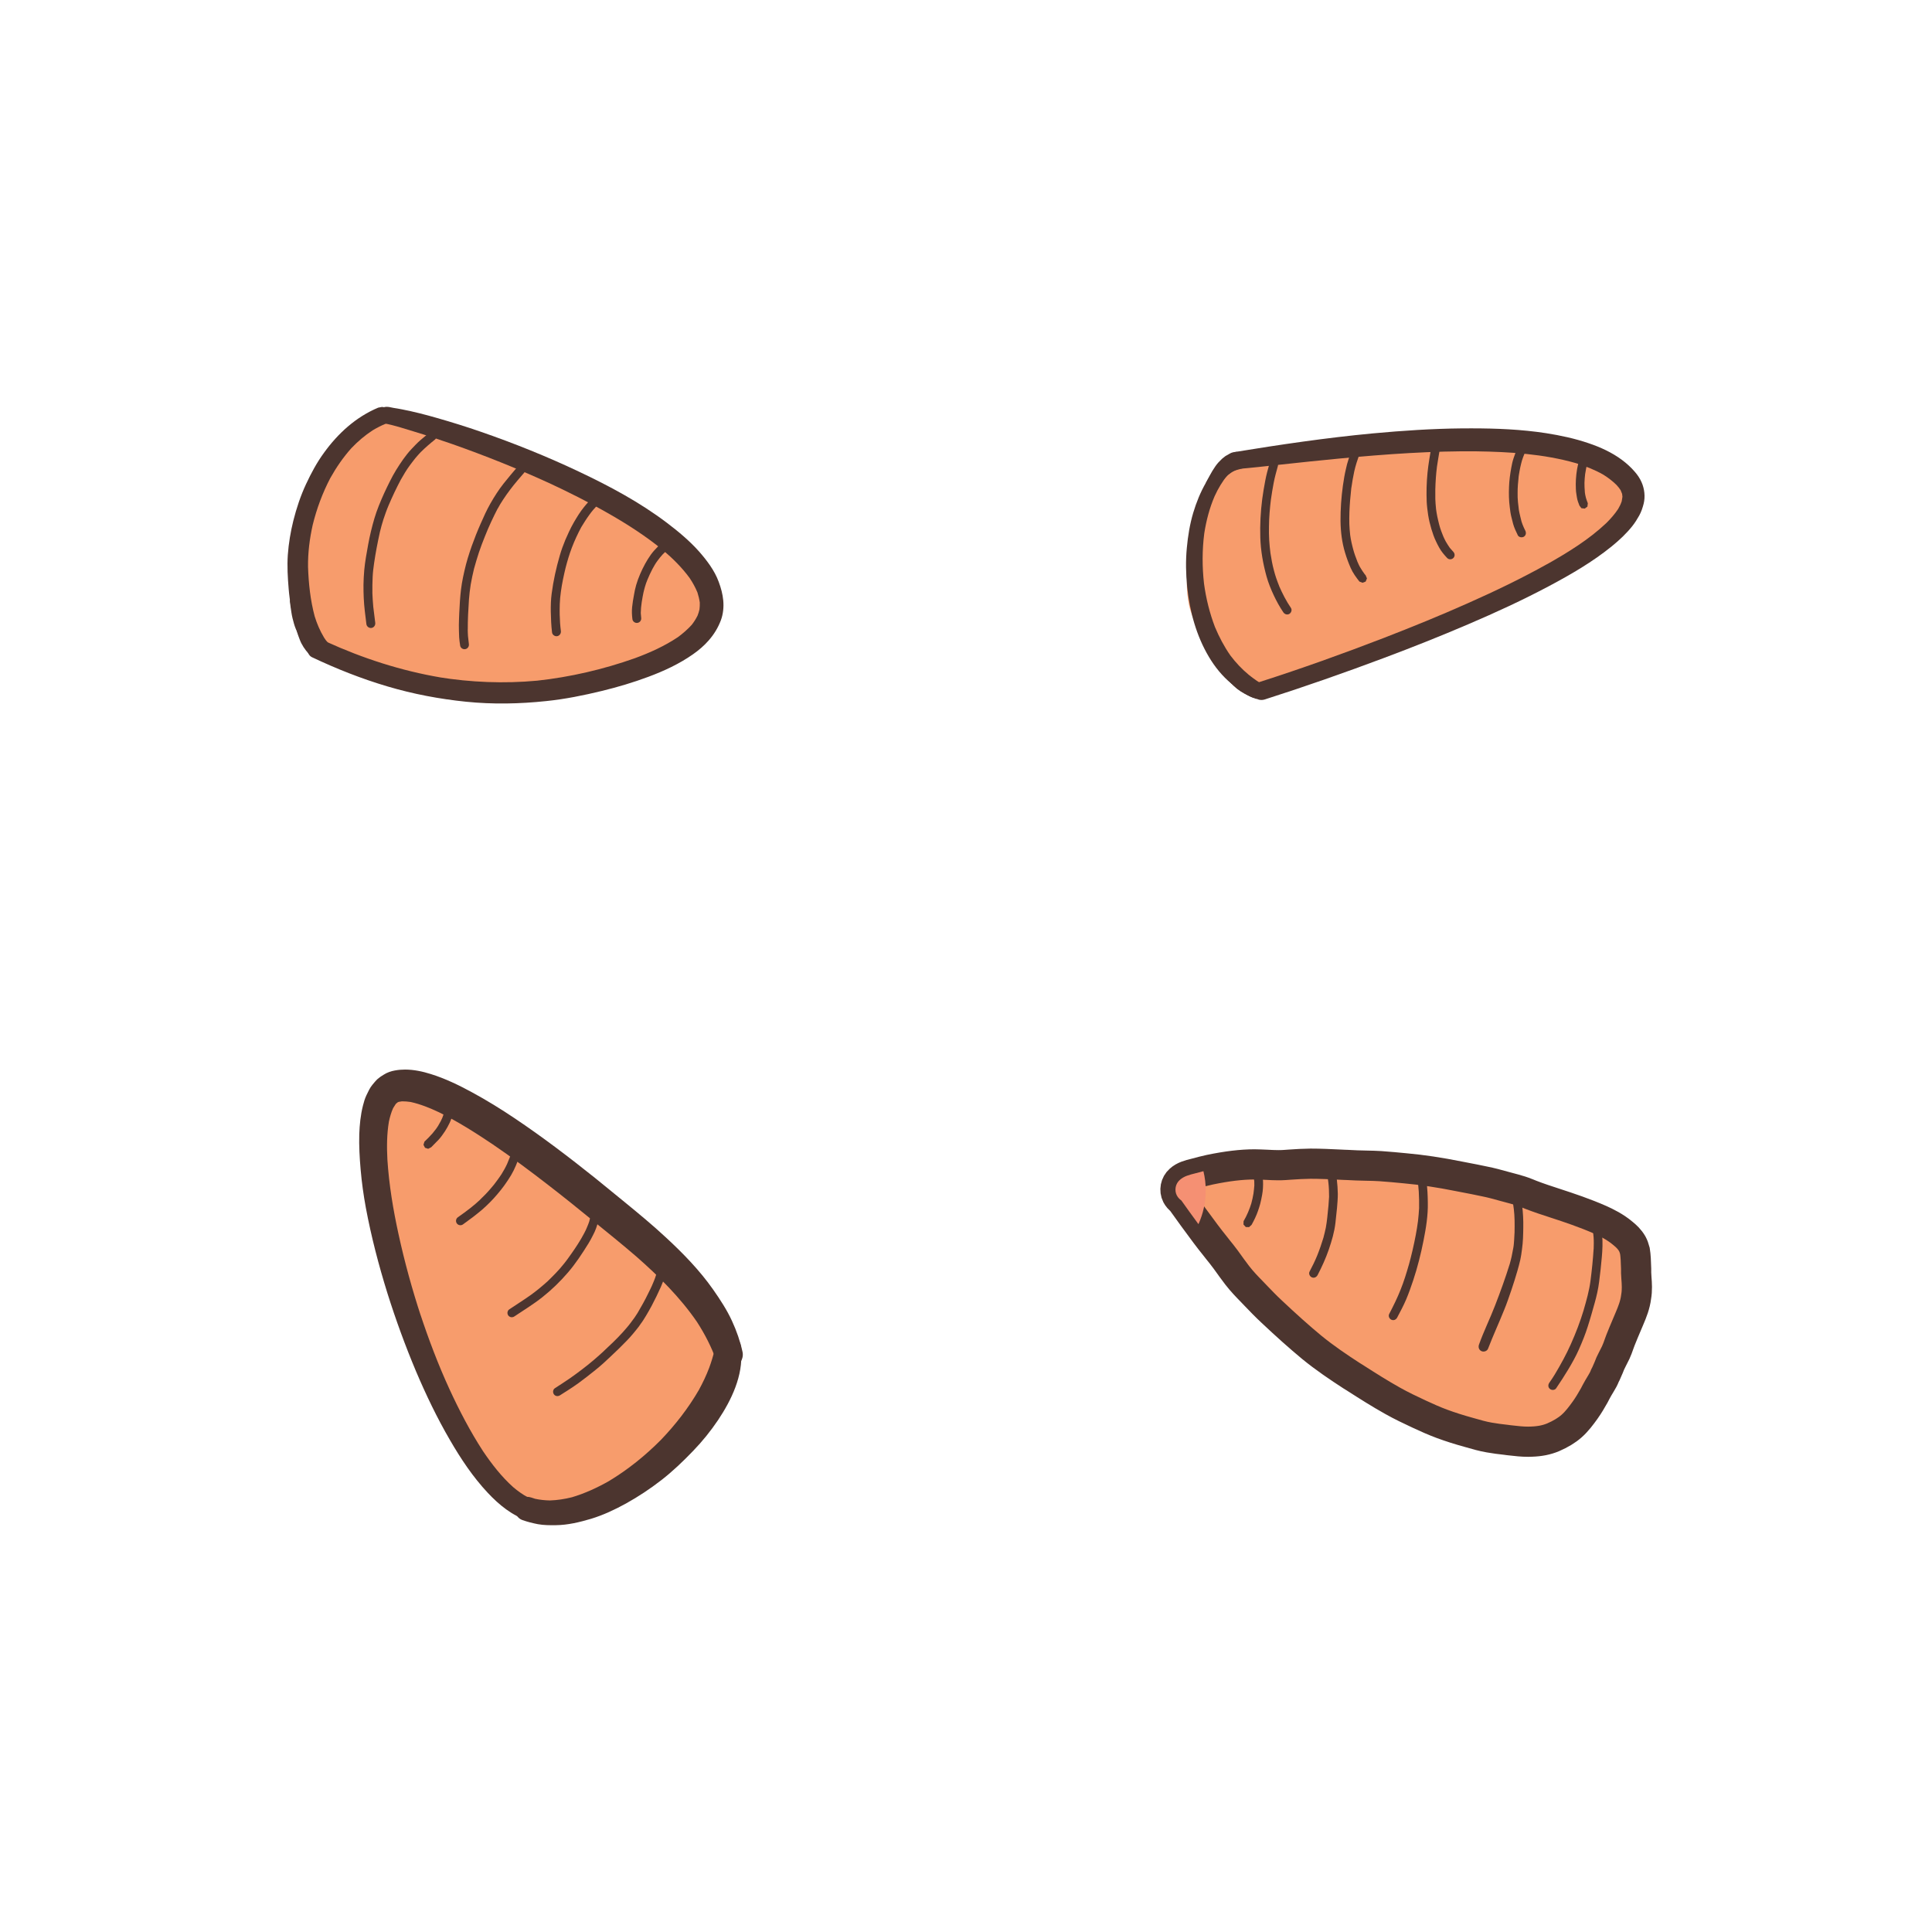 <?xml version="1.0" encoding="UTF-8"?>
<!DOCTYPE svg PUBLIC "-//W3C//DTD SVG 1.1//EN" "http://www.w3.org/Graphics/SVG/1.1/DTD/svg11.dtd">
<!-- Creator: CorelDRAW 2018 (64-Bit) -->
<svg xmlns="http://www.w3.org/2000/svg" xml:space="preserve" width="3.413in" height="3.413in" version="1.1" style="shape-rendering:geometricPrecision; text-rendering:geometricPrecision; image-rendering:optimizeQuality; fill-rule:evenodd; clip-rule:evenodd"
viewBox="0 0 3413.33 3413.33"
 xmlns:xlink="http://www.w3.org/1999/xlink">
 <defs>
  <style type="text/css">
   <![CDATA[
    .str0 {stroke:#4C352F;stroke-width:53.33;stroke-miterlimit:2.613}
    .fil0 {fill:none}
    .fil2 {fill:#F79C6C}
    .fil5 {fill:#F59073}
    .fil4 {fill:#C6AFAF}
    .fil1 {fill:#BCE3DC}
    .fil3 {fill:#4C352F}
   ]]>
  </style>
 </defs>
 <g id="Layer_x0020_1">
  <rect class="fil0" x="-0" y="-0" width="3413.33" height="3413.33"/>
  <g id="_2155468450032">
   <g>
    <path class="fil1" d="M2140.01 858.18c-0.61,-0.1 -1.68,-0.17 -3.08,-0.19 0.49,-0.56 0.94,-1.11 1.43,-1.66 0.68,0.52 1.23,1.13 1.65,1.85z"/>
    <path class="fil1" d="M2124.28 880.55c0.36,-0.77 0.68,-1.52 1.04,-2.26l0.13 -0.3 2.56 -0.95 -3.73 3.5z"/>
    <path class="fil2" d="M2598.49 782.86l-11.46 0.23c-13.04,0 -26.06,1.11 -39.06,2.18l-3.63 0.36 -3.87 0.25 -9.41 0.85c-10.87,0.61 -23.62,0.98 -36.4,1.3l-6.69 0.28c-17.55,0.43 -35.3,0.95 -53.05,1.18 -17.01,0.25 -33.91,0.84 -50.88,2.04 -10.05,0.74 -20.05,1.95 -30.07,3.15 -6.97,0.83 -13.98,1.68 -21.09,2.44l-20.63 0.94 -5.91 0.36c-11.94,0.58 -23.75,1.2 -35.56,2.3 -19.3,1.81 -38.61,3.96 -57.79,6.52 -10.26,1.07 -22.06,2.67 -33.81,7.59 -6.22,2.88 -11.94,6.88 -17.22,12.39 -3.89,3.99 -6.98,8.34 -10.61,13.4l-5.19 7.04c-3.41,3.47 -6.79,7.46 -10.02,11.32 -4.06,4.41 -6.72,10 -9.51,16.16l-1.33 3.11c-3.98,8.7 -7.85,17.37 -10.74,26.33 -4.58,14.81 -7.37,27.74 -8.11,39.1 -0.32,4.66 -0.46,9.54 -0.46,14.21 0,5.54 -0.13,11.22 -1.07,17.03l-2.08 11.45 -3.37 19.04c-1.81,10.26 -2.66,19.31 -2.66,27.85l0.26 7.14c0.72,10.96 2.14,25.34 6.52,39.19 3.61,10.97 8.18,22.33 14.25,35.73l4.8 11.19 1.2 2.91c2.4,5.78 4.8,11.46 7.59,17.02 6.03,11.81 12.53,22.32 20.02,32.09 6.88,9.14 17.13,17.48 24.72,23.52 14.99,12.79 26.57,20.87 42.02,24.47l7.21 0.87 4.93 -0.13c6.65,-1.95 11.84,-5.78 14.76,-10.73 0.81,-0.86 1.46,-2.05 3.34,-5.2 2.4,0 5.45,-0.62 9.06,-1.33 10.86,-2.76 21.35,-6.39 31.82,-10l4.61 -1.6 6.03 -2 19.05 -6.65 9.54 -3.4c18.11,-6.14 36.08,-12.4 53.9,-19.05 24.27,-9.19 48.06,-19.98 71.09,-30.63l3.12 -1.34 3.02 -1.32 4.94 -2.18 40.17 -18.19 47.83 -21.83c12.78,-5.91 25.7,-11.45 38.7,-17.01l5.07 -2.04 7.33 -3.15c8.34,-3.5 16.65,-6.98 24.98,-10.64 13.5,-6.01 26.91,-12.66 40.05,-19.31l4.74 -2.28 4.31 -2.17 4.09 -2.08 4.09 -2.13 5.45 -2.93 15.44 -8.05c10.39,-5.32 20.5,-11.13 30.5,-16.91l7.37 -4.35 10.06 -5.65c9.96,-5.54 20.09,-11.25 29.66,-17.61 6.62,-4.44 13.24,-9.18 19.86,-14.02l3.18 -2.27 5.51 -3.96 2.8 -1.94 8.08 -5.81c11.97,-8.54 20.89,-15.92 28.94,-23.84 7.1,-6.53 13,-13.66 17.52,-21.13 2.5,-4.22 4.89,-8.56 6.97,-13.04 4.74,-10.74 2.89,-23.53 -4.83,-33.29 -3.99,-5.43 -9.15,-9.87 -14.12,-13.99l-13.4 -10.51c-5.38,-3.74 -11.32,-6.75 -17.35,-9.73 -10.26,-5.2 -16.78,-8.47 -23.53,-11l-10.81 -4.35c-8.73,-3.63 -18.5,-7.63 -29.23,-9.77 -15.09,-3.11 -30.77,-6.16 -46.44,-8.2 -10.74,-1.43 -21.61,-2.17 -32.71,-2.89l-5.31 -0.36c-15.41,-1.2 -30.24,-2.17 -45.1,-2.53 -4.34,-0.14 -8.8,-0.13 -13.15,-0.13 -7.61,-0.01 -15.21,0 -22.8,0.12z"/>
    <path class="fil3" d="M2582.56 756.84c-52.47,0.52 -104.84,4 -156.92,8.83 -82.64,7.72 -164.66,19.92 -246.46,33.29 -8.07,1.33 -14.12,8.33 -13.14,16.78 0.98,8.46 8.57,13.75 16.78,13.13 26.06,-2.05 51.98,-5.06 77.9,-7.85 35.02,-3.86 70.09,-7.47 105.06,-10.84 82.29,-7.83 164.8,-13.75 247.44,-12.81l-5.44 0c59.11,0.87 119.43,4.57 176.6,20.93 16.65,5.19 33,11.62 48.15,20.25 8.44,5.25 16.26,11.22 23.4,18.2 2.66,2.88 5.13,5.93 7.27,9.21l2.63 6.56 0.59 5.12 -1.27 7.94c-1.56,4.78 -3.73,9.26 -6.3,13.61 -6.06,9.15 -13.24,17.33 -21.02,25.02 -31.05,29.33 -68.07,52.01 -105.13,72.91l1.04 -0.69c-45.48,25.44 -92.54,48.03 -140.07,69.12 -49.19,21.96 -99.03,42.22 -149.19,61.65 -71.9,27.73 -144.52,53.8 -217.88,77.31l-4.08 1.33c-8.34,2.66 -12.08,13.27 -9.06,20.86 3.5,8.57 12.56,11.72 21,9.06 70.8,-22.59 141.15,-47.28 210.74,-73.37 50.17,-18.81 100,-38.57 149.22,-59.7 48.25,-20.6 96.01,-42.6 142.44,-67.29 38.61,-20.55 76.84,-42.7 110.87,-70.35 13.15,-10.71 25.83,-22.54 36.31,-35.81 4.58,-5.78 8.56,-12.2 12.17,-18.69 3.5,-6.4 5.8,-13.27 7.63,-20.41 3.15,-12.4 1.56,-26.51 -3.63,-38.22 -2.89,-6.65 -6.98,-12.66 -11.68,-18.1 -6.88,-8.09 -14.73,-15.19 -23.17,-21.45 -17.61,-13.05 -37.9,-22.32 -58.63,-29.3 -24.36,-8.34 -49.8,-13.79 -75.27,-17.78 -43.48,-6.69 -87.64,-8.5 -131.48,-8.5 -5.8,-0.01 -11.58,0.03 -17.38,0.06z"/>
    <path class="fil3" d="M2145.04 1104.15l1.43 3.53 -1.43 -3.53zm-17.71 -71.71l0.09 1 -0.09 -1zm0.83 -93.9l-0.26 1.71 0.26 -1.71zm17.5 -61.39l-0.39 0.85 0.39 -0.85zm21.35 -69.15c-29.69,25.67 -47.79,60.91 -58.89,97.96 -6.03,20.24 -9.41,41.24 -11.32,62.14 -2.17,22.78 -1.69,45.69 0.58,68.37 4.48,43.41 16.07,86.5 38.48,124.14 10.52,17.72 23.78,34.14 39.81,47.28 7.85,6.49 16.16,12.07 25.47,16.55 4.71,2.3 9.41,4.22 14.35,5.78 4.7,1.56 9.54,2.05 14.24,3.73 5.78,2.07 12.3,-2.04 13.99,-7.72 1.69,-6.13 -1.91,-11.94 -7.72,-13.98l-1.26 -0.39c-9.9,-5.75 -19.41,-12.4 -28.39,-19.54 -12.2,-10.1 -22.98,-21.54 -32.58,-34.26 -11.03,-15.78 -19.89,-32.68 -27.29,-50.36 -9.41,-24.77 -15.77,-50.43 -19.3,-76.64 -3.34,-29.63 -3.34,-59.44 0.48,-88.97 3.54,-22.52 9.24,-44.42 18.23,-65.35 6.2,-13.73 13.99,-26.51 23.43,-38.29 4.19,-4.87 8.65,-9.48 13.62,-13.66 4.71,-4.26 4.58,-11.97 0.36,-16.29 -2.27,-2.44 -5.19,-3.57 -8.14,-3.57 -2.95,-0.01 -5.84,1.07 -8.15,3.07z"/>
    <path class="fil3" d="M2188.52 1191.04l1.49 0.91 -1.49 -0.91zm-36.17 -26.41c-3.25,2.04 -4.84,7.37 -2.31,10.61 3.5,4.47 7.13,8.57 11,12.65 4.57,4.83 9.77,8.93 14.95,12.91 9.64,7.37 20.51,13.15 31.47,18.2 3.87,1.72 8.44,0.39 10.39,-3.47 1.78,-3.63 0.36,-8.7 -3.5,-10.39 -4.48,-2.05 -8.82,-4.12 -13.14,-6.39 -3.83,-2.02 -7.46,-4.42 -11.16,-6.78 -3.93,-2.86 -7.85,-5.81 -11.52,-8.89 -5.06,-4.26 -9.54,-9.09 -13.88,-14.02l1.45 1.58 -3.02 -3.86 -4.96 -3.27 -1.69 -0.17 -4.08 1.27z"/>
    <path class="fil3" d="M2170.91 1180.98c-3.61,2.4 -4.32,7.02 -2.11,10.61 2.53,4.44 5.29,8.66 8.76,12.43l6.26 6.26 7.14 5.54c9.5,6.91 20.47,11.33 31.73,14.84 3.99,1.32 8.3,-2.18 9.05,-5.91l-1.07 -5.88 -4.87 -3.31 -2.27 -0.72c-4.29,-1.46 -8.34,-3.11 -12.31,-4.96 -4.11,-1.89 -7.97,-4.31 -11.68,-6.85l0.33 0.25 -5.81 -4.6 -5.84 -5.84 -1.85 -2.27 -4.7 -7.47 -6.46 -3.44 -4.31 1.3z"/>
    <path class="fil3" d="M2173.11 1185.88c-4.54,3.04 -6.61,10.13 -3.15,14.73 6.1,8.04 12.78,14.96 21.38,20.51 4.12,2.66 8.18,4.93 12.66,7.1 5.06,2.53 10.64,4.22 16.16,5.69 4.34,1.22 9.02,-1.46 10.96,-5.32 2.44,-4.71 0.58,-11.45 -4.48,-13.53 -4.44,-1.91 -8.76,-3.86 -13.08,-5.88 -3.72,-1.72 -7.14,-3.79 -10.51,-5.97l-7.39 -5.75 -4.87 -4.76 -2.92 -3.77c-1.85,-2.33 -3.8,-3.98 -6.79,-4.63l-2.04 -0.17 -5.94 1.76z"/>
    <path class="fil3" d="M2206.79 1207.59l-0.52 -0.32 0.52 0.32zm-13.01 -11.32l0.78 1 -0.78 -1zm-0.55 -0.58l0.49 0.52 -0.49 -0.52zm-12.43 -4.45l-3.24 4.8 1.07 5.91c2.53,3.15 4.97,5.94 7.76,8.87 3.37,3.59 7.33,6.35 11.32,9.24 7.24,5.06 15.31,8.7 23.66,11.59l5.78 0.48 4.58 -3.85 0.35 -5.81 -3.82 -4.57c-3.15,-1.07 -6.17,-2.14 -9.05,-3.48 -4.42,-1.85 -8.47,-4.25 -12.4,-6.81l1.17 0.87 -7.84 -5.9 -6.33 -6.34 -2.24 -2.72 -4.83 -3.35 -1.63 -0.19 -4.28 1.27z"/>
    <path class="fil3" d="M2179.47 1191.76c-3.37,2.17 -4.84,7.2 -2.31,10.64 2.4,3.08 4.71,6.36 7.47,9.15 3.34,3.34 6.91,6.52 10.9,9.51 6.84,5.31 14.8,9.41 23.04,12.55l6.39 0.49 5.03 -4.36c2.04,-3.96 0.45,-9.63 -3.71,-11.57 -3.04,-1.24 -6.1,-2.44 -8.92,-3.77 -4.51,-1.91 -8.63,-4.44 -12.75,-6.97l1.75 1.22 -7.75 -5.84 -5.48 -5.22 -3.05 -3.67 -4.87 -3.28 -1.59 -0.2 -4.15 1.31z"/>
    <path class="fil3" d="M2174.86 1182.63l0.09 0.14 -0.48 -0.56 0.39 0.42zm19.47 17.43l0.52 0.45 -0.52 -0.45zm-1.4 -0.87l1.2 0.77 -1.2 -0.77zm-33.61 -25.7c-3.67,2.4 -4.51,7.07 -2.21,10.7 3.12,5.32 6.62,10.13 10.48,14.99 4.61,5.38 9.8,10.26 15.21,14.8 5.55,4.7 11.81,8.46 17.97,12.09 6.04,3.48 12.66,5.75 19.41,7.34 4.09,0.93 8.47,-1.33 10.39,-4.96 2.17,-4.32 0.49,-10.61 -4.22,-12.53 -5.68,-2.41 -11.35,-4.74 -16.87,-7.24 -5.33,-2.43 -10.32,-5.48 -15.25,-8.69 -3.63,-2.7 -7.17,-5.46 -10.71,-8.43 -3.08,-2.64 -5.87,-5.71 -8.57,-8.8l0.23 0.35 -0.32 -0.49 -0.98 -1.09 0.59 0.67 -4.45 -6.45 -6.55 -3.48 -4.16 1.2z"/>
    <path class="fil3" d="M2186.54 1200.39c-3.02,3.35 -2.53,8.34 0.71,11.32 4.22,4.12 8.73,7.96 13.63,11.14 2.95,1.91 5.91,3.72 8.96,5.25 3.12,1.58 6.26,3.05 9.5,4.25 3.87,1.69 8.31,0.49 10.39,-3.37 1.82,-3.61 0.36,-8.8 -3.5,-10.39 -3.24,-1.33 -6.39,-2.75 -9.41,-4.34l-7.3 -4.52c-4.16,-3.22 -7.95,-6.39 -11.65,-9.96l-5.19 -2.04 -6.13 2.66z"/>
    <path class="fil3" d="M2186.96 1206.32c-2.67,3.02 -2.67,8.35 0.71,10.97 3.02,2.3 6.04,4.71 9.41,6.62l8.34 4.73 8.67 3.77 5.94 0.43 4.44 -3.96c1.81,-3.5 0.49,-8.82 -3.37,-10.24 -3.02,-1.08 -6.04,-2.44 -8.8,-3.74l-8.34 -4.71 0.91 0.59 -6.94 -5.07 -5.29 -1.9 -5.68 2.52z"/>
    <path class="fil3" d="M2192.93 1208.95c-2.76,3.15 -2.44,8.08 0.68,10.88l6.65 5.64 5.33 3.4c4.25,2.73 9.18,4.32 13.85,5.88l5.81 -1.08 3.34 -4.93 -1.04 -5.81 -4.93 -3.24 -3.7 -1.3 1.39 0.43c-3.83,-1.59 -7.46,-3.57 -11.06,-5.87l-5.44 -4.71 -5 -1.89 -5.87 2.59z"/>
    <path class="fil3" d="M2200.39 1209.44l-4.57 3.86 -0.52 5.75 3.99 4.61c3.12,2.3 6.39,4.38 9.89,6.17 3.57,2.14 8.54,0.1 10.26,-3.38 2.08,-3.99 0.23,-8.2 -3.37,-10.38 -3.41,-1.95 -6.75,-3.96 -9.93,-6.13l-3.25 -0.92 -2.5 0.43z"/>
    <path class="fil3" d="M2170.77 838.02l-0.19 0.19 0.3 -0.32 -0.1 0.13zm2.57 -22.55c-10.28,8.43 -19.79,17.59 -28.94,27.26 -2.95,3.01 -2.04,8.33 0.91,10.86 3.54,2.89 7.98,2.05 11.03,-1.07 4.65,-4.87 9.38,-9.64 14.25,-14.31l-0.61 0.55 0.81 -0.74 0.76 -0.72 -0.65 0.59c3.8,-3.31 7.5,-6.65 11.39,-9.73 3.25,-2.67 4.35,-7.11 1.82,-10.74l-6.65 -3.39 -4.09 1.44z"/>
    <path class="fil3" d="M2192.74 808.07c-5.45,2.44 -10.74,5.11 -16.07,7.99 -7.82,4.11 -15.06,9.31 -22.16,14.38 -3.54,2.39 -4.35,7.33 -1.95,10.7 2.53,3.5 7.37,4.35 10.87,1.94 8.31,-5.91 16.65,-11.45 25.63,-16.28 2.93,-1.53 5.8,-2.86 8.99,-4.09 3.86,-1.73 6.16,-5.81 4.54,-9.92 -0.98,-2.99 -4.12,-5.22 -7.33,-5.22l-2.53 0.5z"/>
    <path class="fil3" d="M2208.61 822.19l0.55 -0.1 -0.55 0.1zm4.35 -16.64l-13.4 2.92c-7.59,1.65 -14.96,3.99 -22.33,6.66 -3.98,1.31 -6.13,5.87 -4.67,9.86 1.44,3.99 5.88,6.04 9.83,4.57 8.92,-3.14 18.07,-5.48 27.32,-7.62l-0.55 0.16 5.13 -1.11 5.26 -2.75 1.75 -5.56 -2.82 -5.29 -4.74 -1.9 -0.77 0.06z"/>
    <path class="fil3" d="M2205.98 807.23c-6.03,1.1 -12.07,2.4 -18.11,3.99 -7.07,1.78 -14.11,4.22 -21.18,6.39 -4.38,1.33 -6.65,6.62 -5.09,10.83 1.56,4.48 6.48,6.62 10.83,5.2 5.29,-1.82 10.51,-3.63 15.67,-5.39 7.01,-2.44 13.89,-4.51 21.13,-6.1l3.37 -2.41 1.72 -5.51c-0.23,-3.54 -3.57,-7.14 -7.21,-7.14l-1.13 0.13z"/>
    <path class="fil3" d="M2208.96 809.12c-6.26,0.94 -12.43,2.27 -18.56,3.73 -7.37,1.71 -14.48,4.34 -21.48,7.01 -3.85,1.55 -6.04,5.91 -4.57,9.86 1.33,3.89 5.9,6.16 9.86,4.7 3.41,-1.46 7.01,-2.79 10.51,-3.98 5.46,-1.8 10.87,-2.99 16.42,-4.29l-1.3 0.22c3.41,-0.68 6.94,-1.35 10.45,-1.94l5.32 -2.8 1.69 -5.51c-0.32,-3.57 -3.63,-7.07 -7.33,-7.07l-1 0.07z"/>
    <path class="fil3" d="M2180.77 801.75l-4.51 1.56 -6.01 3.12c-3.15,2.07 -6.26,4.25 -8.92,6.92l-3.37 3.2 -6.07 7.4c-2.14,2.98 -4.06,6.37 -6,9.64l-0.26 5.8 3.99 4.41 5.91 0.26 4.35 -4.12 2.21 -3.57 4.67 -6.42 5.29 -5.71 7.13 -5.26 -1.81 0.96c2.66,-1.58 5.55,-2.88 8.56,-3.72 3.99,-1.45 6,-5.93 4.67,-9.93 -1.1,-3.12 -4.09,-5.03 -7.27,-5.03l-2.56 0.49z"/>
    <path class="fil3" d="M2183.52 816.22l-0.65 0.36 0.65 -0.36zm-3.15 -15.67c-3.48,1.56 -6.39,3.03 -9.64,4.94 -4.35,2.4 -7.98,6.16 -11.46,9.67 -3.02,2.98 -5.67,6.62 -8.2,10.13 -2.89,3.98 -5.55,8.31 -8.22,12.66l-0.22 5.8 4.09 4.31 5.81 0.26 4.44 -3.99 1.76 -2.85c2.23,-3.34 4.47,-6.69 6.93,-9.93 2.31,-3.15 5.03,-5.94 7.85,-8.67l2.63 -2.18 5.68 -3.57 3.96 -1.63c3.89,-1.69 6.29,-5.93 4.7,-10.15 -1.07,-3.03 -4.25,-5.35 -7.52,-5.35l-2.59 0.54z"/>
    <path class="fil3" d="M2181.15 816.73l-0.65 0.37 1 -0.52 -0.36 0.16zm-25.02 27.33l-0.28 0.48 0.35 -0.61 -0.07 0.13zm25.76 -45.3l-7.33 2.93 -5.45 3.24c-3.98,2.54 -7.46,6.43 -10.83,9.78 -3.99,4.07 -7.14,8.92 -10.39,13.62 -3.4,5.1 -6.39,10.3 -9.54,15.45l-0.26 5.8 4.12 4.44 5.8 0.23 4.32 -4.07 3.5 -5.64 -0.46 0.65 0.74 -1.14 0.33 -0.53 -0.26 0.4c2.01,-3.09 4.03,-6.13 6.2,-9.18 2.99,-4.36 6.46,-8.24 10.22,-11.94l2.57 -2.21 5.32 -3.5 -0.39 0.13 1.04 -0.5 0.88 -0.49 -0.52 0.33 6.1 -2.14c4.35,-1.33 6.49,-6.48 5.07,-10.58 -1.27,-3.57 -4.52,-5.48 -8.02,-5.48l-2.76 0.39z"/>
    <path class="fil3" d="M2181.42 799.28l-6.04 2.53 -7.46 4.48c-4.25,2.88 -7.98,6.75 -11.49,10.48 -4.21,4.34 -7.63,9.55 -10.83,14.48 -2.8,4.25 -5.2,8.69 -7.63,13.04 -2.07,3.59 0.26,8.54 3.76,10.26 4.09,1.81 8.14,-0.13 10.26,-3.86 2.17,-3.87 4.34,-7.6 6.61,-11.23l-0.48 0.72 4.47 -6.52c2.48,-3.5 5.39,-6.69 8.31,-9.77l2.41 -2.14 7.39 -4.97 -1.43 0.65 7.56 -3.08c4.12,-1.56 6.29,-6.13 4.83,-10.21 -1.17,-3.25 -4.31,-5.33 -7.59,-5.33l-2.66 0.49z"/>
    <path class="fil3" d="M2182.26 799.5c-4.93,0.72 -9.64,1.82 -14.11,4.49l-3.18 1.8 -5.88 4.67 -6.91 7.01c-3.96,4.49 -7.2,9.68 -10.39,14.74 -3.73,6.26 -7.07,12.69 -10.45,19.18 -1.91,3.72 0.1,8.56 3.87,10.24 3.86,1.79 8.2,-0.13 10.13,-3.85 3.3,-6.4 6.71,-12.65 10.37,-18.69 1.95,-2.93 3.93,-5.75 6.04,-8.57l6.94 -7.63 7.65 -5.26 4.74 -1.58 2.59 -0.39c4.32,-0.59 7.73,-4.19 7.41,-8.82 -0.4,-3.74 -3.77,-7.43 -7.79,-7.43l-1.04 0.09z"/>
    <path class="fil3" d="M2156.85 816.22c-3.47,3.5 -6.62,7.11 -9.73,10.97 -3.41,4.24 -6.3,9.05 -9.15,13.79 -5.94,9.6 -10.15,20.38 -14.02,31.02l-0.26 5.74 4.12 4.5c3.6,1.66 8.82,0.1 10.25,-3.89 2.14,-6.16 4.45,-12.07 7.11,-18.1 2.66,-5.92 5.93,-11.59 9.41,-17.01l-0.13 0.19 4.57 -6.46c2.93,-3.99 6.3,-7.46 9.68,-11 3.02,-2.98 2.04,-8.3 -0.95,-10.83l-4.67 -1.72 -6.22 2.79z"/>
    <path class="fil3" d="M2242.8 819.2c-2.89,10.12 -5.67,20.37 -7.6,30.89 -2.04,10.48 -3.72,21.13 -5.19,31.7 -2.89,22.58 -4.09,45.36 -3.38,68.04 0.72,23.16 4.84,46.24 11,68.53 3.12,11.32 7.69,22.45 12.66,33.16 4.93,10.5 10.48,20.64 17,30.27 2.41,3.5 6.75,4.96 10.61,2.82 3.5,-2.12 5.19,-7.17 2.79,-10.64 -8.31,-12.17 -15.02,-25.34 -20.93,-38.84l0.3 0.49c-1.95,-4.74 -3.63,-9.41 -5.33,-14.24 -1.68,-4.62 -2.89,-9.41 -4.21,-14.25 -2.63,-9.68 -4.35,-19.67 -5.9,-29.52l0 0.19c-0.98,-7.82 -1.86,-15.54 -2.27,-23.35 -0.53,-8.08 -0.53,-16.2 -0.4,-24.24 0.13,-16.23 1.53,-32.42 3.5,-48.38l-0.13 1.09c1.46,-10.05 3.02,-20.05 4.97,-30.07 1.91,-9.99 4.7,-19.79 7.37,-29.52 1.2,-4.12 -1.33,-8.47 -5.32,-9.57l-1.98 -0.23c-3.44,0 -6.65,2.28 -7.56,5.68z"/>
    <path class="fil3" d="M2387.32 862.81l0 0.13 0.19 -1.14 -0.19 1.01zm-1.98 81.96l0.09 0.55 -0.09 -0.68 0 0.13zm13.07 48.08l0.07 0.1 -0.52 -1.27 0.45 1.17zm-11.83 -193.67c-1.59,4.51 -3.12,8.83 -4.45,13.44 -1.72,4.92 -2.91,9.99 -4.08,15.19 -2.4,9.89 -4.03,19.92 -5.46,29.92 -2.91,20.89 -4.38,41.85 -4.25,62.85 0.26,18.78 2.53,37.76 7.98,55.71 2.76,9.31 6.1,18.27 9.99,27.16 3.86,8.79 9.54,16.51 15.41,24l5.61 2.17 5.46 -2.17 2.24 -5.58 -2.24 -5.39 -2.04 -2.46c-2.44,-3.24 -4.67,-6.64 -6.79,-10.21 -2.24,-3.41 -3.85,-7.11 -5.48,-10.84l0.04 0.09 -0.1 -0.19 -0.77 -1.71 0.32 0.54c-2.79,-7.07 -5.39,-14.17 -7.3,-21.44 -1.04,-3.96 -2.14,-8.09 -2.99,-12.17 -1,-4.22 -1.62,-8.43 -2.24,-12.75l0.04 0.93 -0.13 -1.49 -0.1 -0.56 0.1 0.43c-0.68,-6.23 -1.2,-12.56 -1.44,-18.88 -0.26,-6.97 0,-14.11 0.13,-21.12 0.55,-13.99 1.72,-27.84 3.28,-41.7l0 0.22 0 -0.35 0.19 -1.72 0 0.71c1.4,-9.69 2.98,-19.23 5.06,-28.81 2.24,-10.15 5.45,-19.89 8.92,-29.69 1.46,-3.99 -1.52,-8.43 -5.38,-9.5l-1.98 -0.3c-3.44,0 -6.33,2.33 -7.56,5.67z"/>
    <path class="fil3" d="M2537.09 899.02l0 0.09 0 -0.12 0 0.03zm-4.41 -115.55l-3.6 4.58c-2.57,15.57 -5.45,31.15 -7.01,46.82 -1.69,17.13 -2.18,34.49 -1.46,51.76 0.36,7.72 1.46,15.44 2.53,23.17 1.33,8.3 3.28,16.64 5.67,24.59 2.31,7.62 4.84,15.21 8.34,22.32 1.69,3.6 3.47,7.14 5.42,10.61 3.74,6.91 8.92,12.91 14.21,18.56 2.93,3.06 7.98,2.93 10.87,0 3.15,-2.99 2.89,-7.82 0,-10.96l-6.13 -6.89c-2.57,-3.69 -4.96,-7.39 -7.15,-11.22 -1.56,-2.89 -2.98,-5.87 -4.35,-8.93l0.76 1.98c-3.15,-7.65 -6.17,-15.38 -8.22,-23.43 -1.19,-4.88 -2.4,-9.67 -3.37,-14.47 -0.9,-4.35 -1.49,-8.54 -2.11,-12.85l0.06 0.87 -0.06 -0.98 -0.19 -1.07 0.19 1.05c-0.26,-2.99 -0.59,-5.94 -0.78,-8.85l-0.48 -8.67c-0.14,-5.59 -0.14,-11.26 -0.01,-16.78 0.36,-13.31 1.2,-26.57 2.89,-39.81l-0.35 2c1.69,-11.54 3.73,-23.12 5.64,-34.71l-0.81 -5.9 -4.61 -3.63 -2 -0.23 -3.9 1.07z"/>
    <path class="fil3" d="M2684.14 787.5l-3.46 4.57c-2.41,5.78 -4.75,11.69 -6.69,17.76 -1.78,5.31 -2.99,10.96 -3.96,16.51 -2.04,11.22 -3.63,22.68 -3.99,34 -0.48,12.07 -0.26,23.91 1.33,35.85 0.72,6.01 1.46,12.17 3.06,18.07 0.94,3.76 1.78,7.5 2.85,11.26 1.91,6.94 5.09,13.48 8.21,20 1.81,3.72 7.14,4.7 10.61,2.79 3.86,-2.31 4.61,-6.78 2.8,-10.61l-3.15 -6.52 0.52 1.07c-1.62,-3.63 -2.95,-7.1 -4.16,-10.83 -0.81,-3.06 -1.56,-6.04 -2.24,-9.19 -1,-3.73 -1.72,-7.5 -2.44,-11.36l0.17 1.46c-0.72,-5.13 -1.27,-10.22 -1.76,-15.41 -0.61,-5.2 -0.61,-10.42 -0.61,-15.58 -0.09,-9.8 0.78,-19.43 1.82,-29.1l-0.36 2.07c0.62,-3.85 1.1,-7.72 1.85,-11.45 0.68,-4.22 1.65,-8.47 2.66,-12.65 1.76,-8.34 5.16,-16.19 8.28,-24.04l-0.71 -5.91 -4.61 -3.6 -1.99 -0.26 -4.02 1.11z"/>
    <path class="fil3" d="M2800.11 870.37l0.04 0.49 -0.1 -1.13 0.07 0.64zm-10.41 -56.91c-1.2,4.94 -2.44,10.04 -3.37,15.12 -1.11,6 -1.63,12.04 -2.08,18.04 -0.45,5.71 -0.32,11.49 -0.1,17.17 0.1,3.15 0.36,6.39 0.98,9.54l0.85 5.42c0.81,5.07 2.53,9.77 4.44,14.44l3.48 4.65 5.94 0.71 4.7 -3.5 0.72 -5.94 -1.78 -4.7c-1.23,-3.25 -2.05,-6.48 -2.67,-9.73l-0.65 -3.8 0 0.39 -0.04 -0.87 -0.16 -1.17 0.09 0.52c-0.29,-2.99 -0.51,-5.94 -0.58,-8.99l-0.13 -7.8c0.13,-5.16 0.61,-10.37 1.2,-15.56l0 0.12c0.94,-6.78 2.4,-13.3 3.99,-19.91 1.07,-4.13 -1.2,-8.3 -5.33,-9.57l-1.94 -0.23c-3.44,0 -6.79,2.24 -7.56,5.67z"/>
   </g>
   <g>
    <path class="fil1" d="M763.5 1187.64c-0.35,0 -0.71,-0.1 -1.07,-0.33l14.38 -16.16c-5.65,7.73 -9.9,16.49 -13.31,16.49z"/>
    <path class="fil1" d="M1056.2 1134.98c-1.45,0 -2.98,-0.17 -4.51,-0.48 3.06,-1.79 6.26,-2.79 9.8,-2.79 1.2,-0.01 2.44,0.13 3.71,0.36 -2.82,2.11 -5.84,2.91 -9,2.91z"/>
    <path class="fil1" d="M602.99 1063.96c-0.29,0 -0.09,-1.89 0.88,-6.52l0.94 1.88c-0.85,2.82 -1.56,4.65 -1.82,4.65z"/>
    <polygon class="fil1" points="776.81,1171.15 779.44,1167.85 779.5,1168.2 "/>
    <path class="fil2" d="M655.84 748.44c-6.91,3.18 -13.53,7.28 -20.21,11.33l-4.8 2.95c-6.88,4.31 -12.65,9.02 -17.59,14.17 -3.57,3.67 -6.62,7.5 -9.83,11.65l-2.85 3.72c-9.93,11.68 -18.07,22.78 -24.11,33.1 -3.31,6 -7.05,11.81 -10.68,17.58 -3.93,6.26 -7.88,12.56 -11.48,18.95 -13.37,24.4 -23.39,51.07 -29.14,77.45 -2.83,13.4 -4.35,27.06 -4.48,40.46l0.14 6.04c0.28,17.85 1.36,35.08 3.34,51.2 0.36,3.44 1,7.14 1.59,10.71l1.36 9.61c0.98,6.61 1.75,11.81 2.95,16.83 1.98,7.07 5.03,14.83 10.09,26.58l3.24 5.57 -0.17 0 -0.36 0 0.36 0.72 -0.28 0.04 0.28 0.71 -3.47 2.95c-2.2,3.83 -2.8,8.73 -1.82,13.08 1.2,4.41 3.8,7.81 7.14,9.83 7.76,4.41 15.28,8.96 22.74,13.53l12.56 7.5c13.66,8.11 28.06,14.44 42.86,20.57 6.13,2.43 12.39,5.15 18.59,7.89 7.63,3.31 15.25,6.61 23.11,9.83 13.43,5.16 27.44,7.88 44.19,10.96 15.54,3.08 31.14,6.13 47.04,7.88 13.5,1.3 27.29,2.56 40.85,3.67 16.09,1.46 29.37,1.85 42.81,1.85 6.55,0 13.17,-0.13 19.85,-0.26l9.93 -0.13 22.65 -0.36 5.02 -0.1 5.19 -0.13 5.16 -0.13 5.16 -0.13c6.91,-0.13 13.95,-0.39 20.82,-0.87 15.41,-1.1 30.76,-2.8 46.01,-4.77 27.22,-3.34 55.39,-8.67 86.02,-16 12.69,-3.22 25.28,-6.65 37.7,-10.81 12.56,-4.35 24.86,-9.41 37.16,-14.53 12.2,-4.96 23.88,-10.38 35.43,-16.13l10.35 -5.19 10.36 -5.06c4.57,-2.21 8.95,-4.41 14.63,-7.37 2.98,-1.59 6.61,-3.86 8.98,-6.16l3.93 -4.2c2.33,-2.56 4.89,-5.02 8.39,-7.88 7.6,-6.75 16.22,-14.5 18.69,-25.95 3.31,-14.89 0.75,-31.86 -7.62,-50.46 -8.63,-18.23 -19.82,-34.58 -32.5,-47.49l-7.34 -8.11c-4.38,-4.96 -8.67,-9.87 -13.59,-14.06 -4.41,-3.7 -8.82,-7.16 -14.89,-11.81l-11.68 -9.09 -3.96 -3.34c-4.52,-3.96 -8.25,-7.05 -11.69,-10 -6.38,-4.28 -12.65,-8.24 -19.04,-12.17 -12.07,-7.5 -24.02,-15.11 -35.82,-23.03 -7.88,-5.29 -16.16,-9.57 -24.47,-13.86l-2.82 -1.49 -7.65 -4.09 -4.19 -2.2 -6.79 -3.96 -6.04 -3.8 -3.83 -1.72c-8.6,-4.8 -17.71,-8.85 -26.84,-12.78 -13,-5.56 -26.06,-11.1 -39.48,-15.54 -14.67,-4.77 -29.2,-9.6 -43.45,-15.25 -10.05,-3.94 -20.22,-8.11 -30.14,-12.3l-5.94 -2.33c-15.47,-6.56 -31.01,-12.95 -46.88,-18.75 -12.49,-4.48 -25.34,-8.57 -38.16,-12.49l-6.97 -2.24c-7.86,-2.46 -15.55,-4.93 -23.17,-7.52l-19.31 -6.88c-16.03,-5.78 -32.02,-11.59 -48.38,-16.35 -7.88,-2.21 -16.97,-4.71 -26.35,-4.9 -10.18,0 -17.94,1.46 -26.44,5.25z"/>
    <path class="fil3" d="M1197.64 1125.7l-3.04 2.17 3.04 -2.17zm26.87 -24.53l-0.91 1.07 0.91 -1.07zm12 -35.01l0.17 1.43 -0.17 -1.43zm-568.07 -337.03c-2.08,7.28 2.11,17.33 10.09,18.83 17.62,3.21 34.85,8.95 51.95,14.17 23.4,7.07 46.66,14.76 69.79,22.85 56.85,20.08 112.98,42.48 167.88,67.58l-3.57 -1.72c38.25,17.69 75.99,36.54 112.59,57.57 32.72,18.78 64.51,39.35 93.78,63.27 17.52,14.85 33.9,30.95 47.43,49.51 5.45,8.11 10.13,16.59 13.82,25.6 1.85,5.81 3.25,11.65 4.12,17.75 0.13,4.12 -0.06,8.15 -0.55,12.2 -0.87,3.79 -2.04,7.5 -3.47,11.09 -2.89,5.74 -6.26,11.07 -10.26,16.16 -7.33,8.05 -15.51,15.12 -24.27,21.61 -23.69,15.89 -49.57,27.51 -76.25,37.34 -55.55,19.66 -114.11,33.32 -172.72,39.65 -58.4,5.38 -117.03,3.05 -175.01,-6.39l4.8 0.71c-70.02,-11.9 -137.48,-33.71 -201.95,-63.1l4.41 1.95c-3.57,-1.63 -7.01,-3.18 -10.57,-4.9 -4.54,-2.11 -8.51,-3.47 -13.54,-2.37 -4.67,1.14 -8.73,3.96 -11.19,8.02 -4.8,7.5 -3.34,20.54 5.65,24.72 43.19,20.44 87.52,38.03 133.42,51.56 45.17,13.43 91.7,22.16 138.45,26.96 47.15,4.8 94.52,3.86 141.67,-1.13 33.22,-3.41 66.09,-10.06 98.48,-17.94 27.78,-6.78 55.25,-14.89 82.09,-24.95 27.8,-10.35 54.6,-22.78 79,-39.91 10.06,-7.11 19.44,-14.99 27.55,-24.37 9.38,-10.7 16.39,-22.16 21.41,-35.3 4.19,-11.09 5.42,-23.65 4.32,-35.33 -1.11,-11.56 -3.96,-21.91 -8.02,-32.87 -7.23,-19.79 -20.63,-37.51 -34.46,-53.31 -16.97,-19.15 -37.02,-35.76 -57.33,-51.18 -47.73,-36.08 -101.04,-64.63 -154.97,-90.1 -56.48,-26.8 -114.69,-50.2 -173.78,-70.63 -25.48,-8.83 -51.2,-16.84 -77.06,-24.24 -20.5,-5.91 -41.2,-11.23 -62.14,-15.29 -4.96,-1.01 -9.89,-1.82 -14.76,-2.56l-7.97 -1.59 -3.83 -0.32c-6.65,0 -12.85,3.27 -15.02,10.41z"/>
    <path class="fil3" d="M583.23 845.3l-1.55 2.82 1.55 -2.82zm84.95 -125.09c-39.39,16.52 -71.03,45.43 -95.76,79.66 -12.58,17.2 -22.77,36.18 -31.77,55.52 -9.63,20.64 -16.83,42.44 -22.39,64.47 -4.93,19.92 -8.27,40.01 -9.77,60.44 -1.36,19.92 -0.16,40.24 1.5,60.03 1.88,22.78 6.06,44.93 13.17,66.61 3.5,10.45 8.8,19.96 14.67,29.1 5.29,8.41 13.17,14.31 21.28,20 5.42,3.66 12.69,3.57 17.68,-0.75 5.98,-4.77 7.43,-14.76 2.01,-20.54 -2.46,-2.56 -4.44,-5.35 -6.29,-8.33 -7.17,-11.91 -12.49,-24.33 -16.58,-37.61 -7.59,-28.42 -10.7,-57.72 -11.71,-87.09 -0.36,-25.02 2.79,-49.7 8.18,-74.08 7.07,-28.84 17.32,-56.54 31.11,-82.93 10.61,-18.97 22.87,-36.81 37.34,-52.98 11.36,-11.88 23.69,-22.49 37.51,-31.44 7.24,-4.35 14.7,-8.2 22.59,-11.49 7.89,-3.34 11.29,-13.07 7.89,-20.69 -2.59,-5.88 -8.34,-9.13 -14.31,-9.13l-6.36 1.23z"/>
    <path class="fil3" d="M557.47 1130.76l0.65 0.88 -0.65 -0.88zm-31.99 -63.33c-4.29,0.98 -6.85,5.16 -6.04,9.48 1.23,6.65 2.69,13.14 4.58,19.54 1.46,5.58 3.53,10.96 5.68,16.29 4.52,11.58 11.19,22.13 18.66,32.02 2.59,3.41 8.27,3.05 11.22,0.32l2.46 -5.25 -2.11 -5.75 -2.57 -3.47c-2.59,-3.86 -5.03,-7.66 -7.26,-11.74 -3.11,-5.35 -5.48,-11.23 -7.76,-16.97 -3.24,-9.35 -5.58,-18.73 -7.39,-28.43 -0.62,-3.7 -4.12,-6.23 -7.69,-6.23l-1.78 0.19z"/>
    <path class="fil3" d="M548.97 1114.37l0.45 1.62 -0.45 -1.62zm-18.59 -31.51c-6.17,1.37 -9.22,7.14 -8.37,13.05 0.72,5.15 1.76,10.09 2.93,15.02 1.52,5.9 3.82,11.58 6.03,17.2 4.19,10.37 10.83,19.59 18.23,27.7 3.09,3.22 7.98,4.06 11.95,1.98l4.8 -5.68 -0.65 -7.76c-2.92,-4.16 -5.65,-8.41 -8.2,-12.68 -3.28,-5.56 -5.84,-11.49 -8.18,-17.5 -2.44,-7.52 -4.22,-15.12 -5.33,-22.96 -0.78,-5.13 -6.03,-8.6 -11,-8.6l-2.2 0.22z"/>
    <path class="fil3" d="M560.04 1140.95l0.74 0.97 -0.74 -0.97zm-28.78 -53.8c-4.32,1 -6.79,5.2 -6.01,9.35 1.81,11 4.12,21.81 8.33,32.02 2.02,4.84 4.19,9.38 6.53,13.89 2.85,5.31 6.52,9.99 10.28,14.44 3.02,3.7 8.95,3.53 12.23,0.52l2.83 -5.93 -2.31 -6.3 -1.78 -2.4c-2.89,-4.15 -5.65,-8.43 -8.07,-12.94 -2.59,-4.48 -4.54,-9.25 -6.39,-14.08l0.72 2.26c-2.93,-8.14 -5.2,-16.38 -7.02,-24.75 -0.77,-3.73 -4.02,-6.26 -7.59,-6.26l-1.75 0.19z"/>
    <path class="fil3" d="M530.83 1087.02c-6.62,1.49 -10.1,7.79 -9.09,14.18 0.98,5.31 1.98,10.48 3.34,15.74 1.08,4.44 2.93,8.89 4.52,13.17 3.47,9.24 9.14,17.61 15.77,24.89 3.08,3.44 8.41,4.31 12.46,2.21 4.89,-2.57 7.23,-9.22 4.41,-14.15 -4.19,-7.14 -7.88,-14.37 -10.96,-22.06 -2.76,-8.15 -4.74,-16.35 -6.26,-24.95 -1,-5.43 -6.29,-9.25 -11.71,-9.25l-2.46 0.23z"/>
    <path class="fil3" d="M541.83 1106.69l0.22 0.56 -0.22 -0.56zm-19.96 -56.32l-4.93 3.46 -1.11 5.91c0.75,7.01 1.72,13.89 2.83,20.67 1.1,6.91 2.82,13.66 4.7,20.31 1.57,5.68 3.8,11.19 6.01,16.61 2.59,6.52 6.16,12.56 9.83,18.33 2.37,3.7 6.65,5.39 10.61,3.34 3.57,-1.85 5.65,-7.01 3.31,-10.6 -1.98,-2.95 -3.7,-5.88 -5.42,-8.99 -2.57,-4.45 -4.38,-9.31 -6.33,-14.02 -2.59,-7.66 -4.64,-15.31 -6.36,-23.14 -1.82,-8.5 -2.82,-17.19 -3.8,-25.85l-3.44 -4.9 -4.42 -1.23 -1.49 0.1z"/>
    <path class="fil3" d="M539.46 1099.83l0.29 0.76 -0.29 -0.76zm-20.15 -49.09l-5.93 4.19 -1.23 7.14c0.75,6.65 1.62,13.4 2.72,20.09 0.97,6.74 2.69,13.27 4.54,19.79 1.59,5.65 3.95,11.19 6.39,16.61 2.33,5.29 5.9,10.13 9.5,14.74 2.44,3.24 7.62,3.59 11.04,1.91 4.31,-2.4 6.29,-8.02 3.83,-12.46 -3.83,-6.71 -7.01,-13.57 -9.9,-20.77 -4.67,-14.4 -7.5,-29.1 -9.67,-43.96 -0.68,-4.54 -5.2,-7.46 -9.51,-7.46l-1.78 0.19z"/>
    <path class="fil3" d="M1152.7 1005.19l-0.3 0.58 0.46 -0.9 -0.17 0.32zm22.55 -51.4c-8.98,8.01 -18.07,16.13 -25.25,25.96 -7.59,10.61 -13.76,22.3 -18.94,34.23 -2.79,6.42 -5.2,12.94 -7.11,19.56 -1.62,5.81 -2.98,11.81 -3.92,17.72 -1.36,7.14 -2.5,14.28 -3.25,21.42 -0.72,7.04 -0.36,14.15 0.52,21.18 0.49,4.28 4.78,7.24 8.83,6.62 4.44,-0.59 7.26,-4.67 6.68,-8.86l-0.74 -8.43c0.13,-12.89 2.59,-25.67 5.15,-38.33l-0.35 1.95c0.75,-3.21 1.49,-6.48 2.46,-9.7 1.2,-4.42 2.81,-8.73 4.57,-13.04 2.5,-6.23 5.45,-12.3 8.5,-18.3l-0.39 0.72 0.68 -1.3 0.3 -0.55 -0.13 0.23c2.63,-4.84 5.35,-9.57 8.59,-13.93 3.03,-4.21 6.3,-8.2 9.8,-12l-0.06 0.09c4.54,-4.54 9.22,-8.76 13.98,-12.91 3.28,-2.85 3.96,-7.65 1.14,-11.09l-6.36 -2.95 -4.71 1.72z"/>
    <path class="fil3" d="M1027.04 931.24l-0.06 0.07 0.19 -0.32 -0.13 0.26zm23.13 -55.77c-6.39,6.65 -12.68,13.27 -18.46,20.44 -6.78,8.37 -12.46,17.72 -17.84,26.93 -3.22,5.42 -5.91,11.06 -8.6,16.62 -2.24,4.67 -4.39,9.48 -6.43,14.28 -3.79,9.11 -7.17,18.43 -9.86,27.8 -6.43,22.03 -11.32,44.43 -14.31,67.07 -1.43,10.61 -1.69,21.44 -1.56,32 0.23,12.32 0.74,24.56 2.21,36.69 0.52,4.19 4.76,7.28 9.01,6.66 4.29,-0.72 7.11,-4.77 6.62,-8.99 -1.23,-9.57 -1.89,-19.08 -2.08,-28.68l0 2.08c-0.13,-6.98 -0.13,-13.99 0.1,-21.02 0.23,-7.41 1,-14.63 1.98,-21.91 1.91,-14.31 5,-28.48 8.37,-42.54 3.12,-11.97 6.62,-23.84 11.07,-35.5 4.77,-12.46 10.38,-24.46 16.58,-36.08l-0.45 0.74 0.52 -0.81 0.49 -0.91 -0.36 0.65c4.48,-7.3 8.96,-14.5 14.02,-21.39 4.51,-6.46 9.8,-12.36 15.25,-18.14l-1.49 1.49 5.03 -5.16 2.98 -5.31 -1.75 -5.75 -5.26 -2.98 -0.98 -0.06 -4.8 1.78z"/>
    <path class="fil3" d="M920.38 820.6l-5.29 3.21c-8.63,10.13 -17.23,20.19 -25.47,30.66 -8.64,10.94 -16.13,22.75 -23.04,34.82 -6.62,11.58 -12.17,23.91 -17.46,36.08 -5.68,12.78 -10.83,25.83 -15.51,38.89 -2.59,7.37 -5.07,14.77 -7.27,22.13 -2.2,7.27 -4.09,14.67 -5.78,22.04 -1.85,7.52 -3.22,15.02 -4.58,22.64 -1.23,6.91 -1.85,13.89 -2.59,20.77 -0.72,7.17 -1.07,14.31 -1.46,21.45 -0.49,6.88 -0.71,13.92 -0.98,20.8 -0.35,6.65 -0.26,13.4 -0.13,20.22 0.14,3.89 0.23,7.69 0.4,11.68 0.22,4.8 1.1,9.57 1.72,14.28 0.45,4.31 4.67,7.24 8.85,6.62 4.28,-0.62 7.23,-4.67 6.61,-8.99 -0.61,-4.68 -1.07,-9.48 -1.59,-14.28 -0.35,-4.19 -0.35,-8.46 -0.48,-12.78l0.13 2.11c-0.13,-18.01 0.87,-35.82 2.07,-53.67 0.75,-8.89 1.63,-17.72 3.09,-26.51 1.65,-9.32 3.59,-18.56 5.8,-27.71 2.69,-9.77 5.58,-19.47 8.7,-29.01 3.08,-9.47 6.78,-18.69 10.48,-28.07 6.75,-17.23 14.67,-34.07 23.13,-50.45l-0.83 1.88c3.17,-5.8 6.39,-11.45 10.09,-16.87 3.93,-6.07 8.11,-11.81 12.43,-17.58 8.24,-10.98 17.46,-21.45 26.44,-31.9 2.82,-3.19 1.49,-8.6 -1.82,-10.96l-4.66 -1.56 -1.01 0.06z"/>
    <path class="fil3" d="M671.22 939.87l-0.19 0.88 0.23 -1.08 -0.04 0.2zm-13.3 108.11l0 -0.65 0 0.65zm100.56 -283.55c-5.16,4.31 -10.49,8.66 -15.52,13.04 -5.65,4.8 -10.71,10.39 -15.87,15.77 -10.45,11.06 -19.01,23.98 -27.1,36.9 -4.05,6.55 -7.78,13.43 -11.19,20.31 -3.44,6.88 -6.91,13.95 -10.09,20.93 -6.52,14.54 -12.72,29.2 -17.22,44.45 -4.44,15.16 -8.15,30.51 -11,46.04 -2.7,15.12 -5.61,30.37 -6.97,45.65 -0.74,8.5 -1.2,17.01 -1.33,25.47 -0.13,7.88 0.13,15.74 0.45,23.62 0.65,15.39 2.86,30.8 4.71,46.17 0.61,4.28 4.8,7.24 8.98,6.62 4.29,-0.62 7.11,-4.67 6.65,-8.99 -1.13,-9.47 -2.36,-18.81 -3.5,-28.29 -0.81,-8.73 -1.32,-17.49 -1.68,-26.19l0.13 1.39c-0.13,-9.5 0,-18.72 0.45,-28.13 0.39,-8.15 1.4,-16.35 2.59,-24.46 2.63,-18.17 6.13,-36.15 10.06,-53.99l-0.19 0.55 0.39 -1.43 0.1 -0.52 -0.06 0.32c1.91,-7.33 3.7,-14.76 6.13,-21.99 2.79,-8.25 5.64,-16.62 9.08,-24.63 6.53,-15.41 13.63,-30.41 21.51,-45.3 5.03,-8.73 10.15,-17.68 16.29,-25.86 3.22,-4.25 6.39,-8.56 9.83,-12.78 3.44,-4.16 7.14,-8.11 10.81,-12.04l-1.36 1.58c3.96,-3.92 7.88,-7.76 12.1,-11.32 4.19,-3.7 8.46,-7.17 12.69,-10.58 3.31,-2.72 3.93,-7.75 1.2,-11.09l-6.23 -2.93 -4.83 1.69z"/>
   </g>
   <g>
    <path class="fil1" d="M2890.19 2229.98c-0.32,-7.59 -0.82,-13.98 -1.82,-20.11 1.07,6.13 1.55,12.49 1.91,20.11l-0.09 0zm-1.82 -20.12c-1.07,-4.18 -2.4,-7.91 -4.06,-11.21 1.72,3.3 2.99,7.04 4.06,11.22zm-14.89 -25.31c-1.91,-1.85 -3.9,-3.5 -5.81,-5.09 -0.03,-0.04 -0.03,-0.1 -0.06,-0.14 0.01,0 0.04,0 0.04,0.04 1.91,1.62 3.89,3.31 5.84,5.19zm-8.85 -7.63c-4.35,-3.44 -8.8,-6.48 -13.18,-9.18 4.39,2.69 8.86,5.74 13.21,9.18 0,0 -0.03,0 -0.03,0zm-207.47 -81.05c-1.88,-0.52 -3.73,-1.04 -5.58,-1.56 1.85,0.48 3.7,1.04 5.58,1.56z"/>
    <path class="fil2 str0" d="M2278.4 2057.63l-8.46 0.61c-3.86,0.27 -7.72,0.37 -11.55,0.37 -6.79,-0.01 -13.53,-0.36 -20.28,-0.72l-12.17 -0.49c-3.05,-0.13 -6.2,-0.23 -9.32,-0.23 -23.06,0 -48.28,2.99 -79.26,9.41 -8.43,1.91 -16.87,3.96 -25.93,6.5 -10.25,2.52 -19.8,4.96 -27.02,11.58 -7.72,6.75 -9.87,18.24 -5.33,27.16 1.82,3.47 4.48,6.5 8.09,9.28 13.75,19.54 28.22,39.06 42.73,58.63 5.42,7.33 11.19,14.59 17,21.83l5.56 7.1 5.64 7.01c5.1,6.5 10.02,13.15 14.86,20.02l2.66 3.74c3.38,4.57 6.75,9.24 10.26,13.76 8.19,10.6 17.84,20.63 25.31,28.22l4.02 4.21 3.12 3.25c9.25,9.67 18.56,19.3 28.46,28.49 25.57,24.11 48.51,44.61 70.34,62.72 23.4,19.17 47.89,35.59 70.93,50.55l4.7 2.89c24.12,15.44 45,28.71 67.91,41.5 15.21,8.56 30.99,16.03 46.79,23.4 13.18,6.15 26.44,12.07 40.07,17.13 14.7,5.42 29.91,10.26 46.92,14.96 14.09,4.07 25.17,7.23 36.53,9.18 9.8,1.78 19.79,2.99 29.56,4.08l4.48 0.62 4.22 0.46c10.12,1.2 20.15,2.3 30.4,2.3l5.56 -0.13c15.31,-0.49 27.24,-2.89 38.83,-7.72 13.14,-5.66 24.11,-12.3 32.54,-19.77 9.32,-8.21 17.04,-18.59 24.14,-28.48 6.3,-8.93 10.61,-16.39 15.83,-25.57l3.48 -6.66c2.52,-4.7 5.31,-9.5 8.2,-14.2 2.67,-4.36 5.39,-9.06 7.37,-14.35l1.8 -3.5c1.71,-3.63 3.26,-7.36 4.83,-11.09l2.66 -6.66 3.61 -7.37c2.05,-3.96 4.12,-7.94 6.06,-12.03 2.24,-4.84 4.09,-9.9 5.87,-15.08l2.54 -6.89c3.63,-9.15 7.49,-18.32 11.35,-27.38l4.48 -10.61c4.8,-11.23 10.11,-24.36 11.81,-38.51 2.04,-11.58 1.33,-23.36 0.49,-33.52l-0.49 -8.79 0 -7.15c-0.39,-13.23 -0.74,-22.77 -2.2,-31.82 -1.2,-4.71 -2.72,-8.79 -4.67,-12.43 -4.93,-8.44 -10.61,-13.5 -16.16,-18.07 -13.88,-11.85 -29.69,-19.44 -40.39,-24.28 -27.15,-11.94 -54.41,-21.09 -80.01,-29.42 -14.21,-4.59 -28.46,-9.28 -42.48,-14.7l-6 -2.44c-5.81,-2.27 -8.93,-3.46 -12.07,-4.43 -7.5,-2.31 -14.83,-4.35 -22.32,-6.3l-7.11 -1.91c-11.58,-3.27 -23.13,-6.39 -34.88,-8.69 -11.41,-2.41 -22.65,-4.71 -34.36,-6.88l-9.89 -1.92c-35.46,-7.1 -65.61,-11.58 -94.94,-14.24 -14.69,-1.47 -29.55,-2.8 -44.26,-3.86 -7.97,-0.49 -16.02,-0.74 -24,-0.85 -6.03,-0.13 -11.94,-0.22 -17.97,-0.48l-17.61 -0.85 -4.35 -0.13 -4.22 -0.22c-20.02,-0.98 -37.65,-1.82 -55.36,-1.82 -12.29,0.13 -24.59,0.85 -36.89,1.69z"/>
    <path class="fil4" d="M2117.35 2162.75c-0.45,-0.62 -0.91,-1.23 -1.37,-1.85 0.46,0.61 0.91,1.23 1.36,1.85l0.01 0zm-34.53 -45.62c-1.53,-1.67 -2.76,-3.41 -3.76,-5.33 -4.54,-8.92 -2.4,-20.41 5.32,-27.16 7.24,-6.62 16.78,-9.05 27.03,-11.58 5.07,-1.4 9.92,-2.66 14.72,-3.87l0.01 0c-4.77,1.2 -9.64,2.46 -14.7,3.87 -10.25,2.52 -19.8,4.96 -27.02,11.58 -7.72,6.75 -9.87,18.24 -5.33,27.16 0.98,1.89 2.24,3.67 3.74,5.33z"/>
    <path class="fil5" d="M2117.35 2162.75c-0.45,-0.62 -0.91,-1.23 -1.37,-1.85 -9.8,-13.34 -19.46,-26.67 -28.81,-39.94 -1.66,-1.2 -3.09,-2.46 -4.35,-3.83 -1.49,-1.67 -2.76,-3.44 -3.74,-5.33 -4.53,-8.92 -2.4,-20.41 5.33,-27.16 7.24,-6.62 16.78,-9.05 27.02,-11.58 5.07,-1.4 9.93,-2.66 14.7,-3.87 2.67,10.96 4.09,22.36 4.09,34.04 0,21.09 -4.61,41.24 -12.87,59.51z"/>
    <path class="fil3" d="M2211.38 2123.94l-0.43 1.4 0.43 -1.4zm3.7 -44.06l0.25 1.13 -0.25 -1.13zm0.52 -22.39c-3.99,1.55 -5.92,6 -4.58,9.99 1.54,3.99 2.82,7.98 3.96,12.1l0.98 7.55 0.13 8.83 0 -1.95c-0.36,4.97 -0.85,9.81 -1.56,14.74 -0.83,5.78 -2.3,11.46 -3.73,17.11l0.17 -0.42c-3.47,11.26 -8.01,22 -13.93,32.15l-0.12 5.89 4.09 4.39 5.8 0.09 4.44 -4.08c4.35,-7.85 8.33,-15.93 11.22,-24.37 1.47,-4.22 2.89,-8.47 3.99,-12.68 1.34,-5.2 2.4,-10.48 3.37,-15.8 1.5,-7.96 1.91,-16.3 1.59,-24.37 -0.39,-8.54 -3.02,-16.61 -5.94,-24.59 -1,-3.09 -4.12,-5.03 -7.27,-5.03l-2.62 0.46z"/>
    <path class="fil3" d="M2349.21 2052.26c-3.87,0.36 -7.7,4.35 -6.89,8.44 1.72,9.18 3.41,18.46 4.48,27.74 1.07,8.56 1.33,17.26 1.33,25.83l0.07 -0.85c-0.36,5.54 -0.69,10.97 -1.14,16.52 -0.75,7.11 -1.46,14.25 -2.17,21.49 -0.74,5.79 -1.33,11.58 -2.44,17.25 -1.32,6.26 -2.79,12.4 -4.44,18.56l0.59 -1.93c-3.34,11.1 -7.11,22.07 -11.42,32.82 -3.99,9.73 -8.6,19.18 -13.54,28.44 -1.94,3.77 0.36,8.57 3.99,10.13 4.09,1.82 8.21,-0.22 10.23,-3.96 7.62,-14.61 14.46,-29.69 19.82,-45.23 5.17,-15.22 9.87,-30.89 11.68,-46.92 0.95,-8.83 1.82,-17.52 2.79,-26.31 0.69,-8.21 1.43,-16.52 1.43,-24.85 -0.13,-8.44 -0.74,-16.78 -1.69,-25.08 -0.93,-8.44 -2.66,-16.9 -4.21,-25.21l-2.78 -5.2 -4.74 -1.76 -0.94 0.06z"/>
    <path class="fil3" d="M2507.15 2134.88l0 -0.03 0 -0.89 0 0.91zm-4.12 -59.8l0.14 0.61 -0.14 -0.61zm-0.96 -26.03c-3.86,1.53 -5.91,6.04 -4.45,10l2.99 8.3c1.07,3.06 1.91,6.24 2.72,9.42 3.31,18.81 4.12,38.03 3.83,57.21l0.06 -1.08 -0.06 1.95 0 0.09 0 -0.06c-0.48,7.52 -1.07,15.06 -1.95,22.48 -0.96,8.08 -2.43,16.16 -3.85,24.15 -3.41,18.19 -7.63,36.3 -12.57,54.15l0.5 -1.95c-4.35,15.21 -8.96,30.31 -14.84,44.87 -5.8,14.72 -12.81,28.84 -20.15,42.96 -1.94,3.72 0.36,8.56 3.99,10.12 4.09,1.81 8.3,-0.22 10.22,-3.99 5.46,-10.48 11.14,-20.86 15.71,-31.69 4.71,-11.1 8.67,-22.45 12.53,-33.91 7.63,-23.04 13.53,-46.43 18.23,-70.21 4.45,-22.19 8.09,-44.77 7.6,-67.43 -0.13,-12.43 -0.85,-24.72 -2.04,-37.15 -0.48,-5.56 -1.46,-11.22 -2.89,-16.55 -0.74,-2.99 -1.59,-5.91 -2.54,-8.79l-3.01 -8.31c-1.14,-3.11 -4.19,-5.05 -7.4,-5.05l-2.62 0.48z"/>
    <path class="fil3" d="M2667.18 2233.44l0.17 -0.48 0.1 -0.4 -0.27 0.87zm4.39 -146.76l-4.35 4.12 -0.09 5.78 0.39 1.72 -0.17 -0.39c1.46,6.03 2.91,12.07 3.99,18.2 1.33,6.52 2.27,13.18 3.15,19.8 1.69,13.53 1.56,27.29 1.33,40.92l0.1 -1.43c-0.26,5.22 -0.48,10.32 -0.84,15.41 -0.35,4.58 -0.58,9.41 -1.46,13.86 -0.94,5.18 -1.88,10.37 -2.99,15.44 -0.91,4.25 -2.08,8.34 -3.18,12.46l0.3 -0.76 -0.39 1.14 -0.22 0.9 0.06 -0.43c-7.55,24.4 -16.31,48.48 -25.53,72.33 -9.02,23.52 -20.25,46.08 -28.71,69.83 -1.56,4.6 -0.14,9.54 4.61,11.58 4.21,1.82 9.76,-0.13 11.45,-4.44 8.83,-23.04 19.18,-45.36 28.33,-68.17 4.84,-11.68 8.82,-23.62 12.94,-35.59 3.74,-11.32 7.47,-22.65 10.7,-34.13 1.86,-6.26 3.38,-12.56 4.94,-18.92 0.74,-3.05 1.1,-6.29 1.71,-9.28 0.5,-3.15 0.82,-6.42 1.33,-9.54 1.82,-12.68 2.14,-25.57 2.27,-38.38 0.27,-13.15 -0.45,-26.15 -2.04,-39.2 -1.69,-13.02 -4.71,-25.7 -7.6,-38.35l-4.2 -4.35 -2.96 -0.65 -2.85 0.51z"/>
    <path class="fil3" d="M2797.52 2315.99l0.39 -1.49 -0.39 1.49zm13.62 -179.73c-3.98,1.44 -5.91,6.02 -4.48,9.87 1.89,5.48 3.73,10.94 5.39,16.52 0.68,2.81 1.32,5.65 1.74,8.6 0.72,4.79 1.2,9.51 1.66,14.34 0.61,7.24 0.26,14.74 0.13,22.07l0 -2.04c-1.2,19.07 -3.12,37.89 -5.55,56.81 -2.24,17.72 -7.17,34.91 -12.13,52.08l0.19 -0.46c-6.26,20.77 -13.99,40.92 -22.78,60.58 -8.17,18.46 -17.97,36.12 -28.33,53.48 -3.11,5.08 -6.33,10 -9.83,14.93 -2.39,3.5 -2.26,8.07 1.14,10.83 3.12,2.52 8.54,2.44 10.94,-1.07 7.5,-10.87 14.5,-21.97 21.38,-33.23 3.61,-5.88 6.97,-12 10.35,-18.17 3.06,-5.79 6.07,-11.59 8.6,-17.5 2.99,-6.79 5.87,-13.53 8.54,-20.41 2.63,-6.49 4.83,-13.11 7.01,-19.76 2.27,-6.88 4.21,-13.76 6.29,-20.67 2.01,-7.08 4.06,-14.22 6,-21.19 3.41,-12.17 6.26,-24.63 7.82,-37.15 1.95,-14.48 3.4,-28.98 4.74,-43.42 1.2,-13.17 1.78,-26.67 0.58,-39.81 -0.25,-3.15 -0.45,-6.3 -0.94,-9.32 -0.61,-3.86 -1.32,-7.59 -2.17,-11.32 -1.56,-6.88 -3.99,-13.53 -6.3,-20.15 -1.12,-3.02 -4.25,-4.96 -7.37,-4.96l-2.62 0.5z"/>
   </g>
   <g>
    <path class="fil1" d="M1276.19 2378.66c-2.91,0 -4.74,-3.47 -3.57,-14.21 0.78,-0.97 1.53,-1.91 2.21,-2.89 2.22,5.06 4.06,10.26 5.48,15.54 -1.49,0.94 -2.92,1.56 -4.12,1.56zm-35.16 -7.23c10.93,-10 9.17,-24.76 18.68,-34.04 -0.48,-0.59 -1.13,-0.84 -1.95,-0.84 -2.78,0 -7.5,3.22 -13.66,8.89l1.82 -1.85c-0.04,0 -0.04,0 -0.06,0 -6.39,0 -6.33,-4.25 -5.65,-8.47 0.65,-4.25 1.95,-8.5 -1.98,-8.5 -1.49,0 -3.74,0.61 -7.05,2.08l-6.06 9.05c-5.69,2.33 -10.36,3.31 -14.37,3.31 -18.37,0 -21.94,-20.54 -38.84,-24.11l-2.79 9.31c-0.74,-2.95 -21.04,0.61 -11.46,-12.62l6.15 0.58c9.86,-7.33 23.03,-19.14 23.8,-23.98l-16.19 9.11 11.23 -9.28c-0.3,-0.55 -0.78,-0.81 -1.44,-0.81 -2.26,0 -6.39,3.09 -10.54,6.2 -4.19,3.08 -8.37,6.17 -10.77,6.17 -0.71,-0.01 -1.27,-0.27 -1.59,-0.91 21.55,-15.91 20.14,-21.81 18.01,-27.74 -2,-5.49 -4.67,-11.1 11.62,-21.23 1.33,1.43 2.66,2.89 3.98,4.35l7.7 8.18 7.75 8.2c11.33,12.04 22.65,24.2 33.16,37.16 9.38,11.45 18.94,23.78 26.64,36.95 -9.57,13.85 -9.54,15.54 -26.15,24.83zm-72.19 -44.23l0.3 -0.94c0.06,0.26 -0.04,0.59 -0.3,0.94zm-10.9 -54.8c4.35,-4.19 10.48,-8.01 11.58,-12.46l-20.31 10.77c2.69,-19.37 13.85,-31.86 14.24,-43.6 4.62,4.25 8.92,8.43 13.02,12.59 3.64,3.8 7.27,7.59 10.87,11.42 -29.5,11.07 2.53,10.12 -29.39,21.28z"/>
    <path class="fil2" d="M693.23 1923.76c-5.03,1.81 -7.96,5.67 -10.13,9.18 -5.44,8.54 -8.34,18.43 -11,27.97 -2.15,9.8 -4.09,19.21 -5.78,29.2 -1.81,9.77 -2.63,20.64 -2.63,33.06 0.11,12.04 0.95,23.27 1.79,32.06l1.37 19.56c0.81,12.78 1.65,25.44 2.98,38.09 1.46,15.09 4.09,30.18 9.15,52.15l2.31 11.81 0.1 -0.14 0.25 -1.78 0.13 1.43 0 -0.06 0.63 -1.37 0.06 0.68 0.65 -0.68 1.56 17.49 1.07 5.52c3.4,17.97 6.88,35.95 11.48,53.69 6.02,22.91 12.89,45.11 19.31,65.39l2.05 6.84 1.2 3.76c9.15,28.14 16.89,49.71 24.98,69.87 3.02,7.59 5.91,15.19 8.67,22.77l3.63 9.67c3.64,9.77 8.31,20.38 15.8,35.46 14.21,28.1 27.38,52.11 41.24,75.5 13.75,22.81 28.58,46.92 46.2,68.15 5.32,6.29 10.87,12.32 16.42,18.23 5.81,6.13 10.74,11.1 15.9,15.35 11.98,9.73 27.02,15.9 40.33,20.96 4.44,1.56 9.01,3.15 13.49,4.35 3.99,0.94 8.67,1.33 14.61,1.33l3.86 0c4.21,0 8.79,-0.85 15.54,-2.79 5.3,-1.69 7.85,-2.63 10.38,-3.61l3.12 -1.2c4.48,-1.56 8.96,-3.05 15.09,-4.96 9.42,-3.15 16.03,-5.42 22.33,-8.56 8.79,-4.09 17.48,-8.83 26.05,-13.53l8.7 -4.68 7.24 -3.85c13.98,-7.24 26.05,-13.63 37.89,-21.13 5.16,-3.24 10.48,-6.39 15.91,-9.54 7.72,-4.58 15.41,-9.15 22.9,-14.08 3.63,-2.44 6.91,-4.93 11.72,-8.83l5.09 -3.86 11.43 -8.43 7.16 -5.31c14.67,-10.74 26.61,-21.61 37.61,-34.11 9.02,-10.02 18.56,-20.77 26.51,-32.58 6.88,-10.41 13.3,-22.09 20.15,-36.7 7.76,-17.1 11.97,-30.72 13.04,-42.8 4.44,-38.38 -19.43,-71.19 -42.22,-99.06 -10.5,-12.91 -21.83,-25.12 -33.16,-37.15l-7.75 -8.21 -7.69 -8.22c-5.06,-5.51 -10.26,-10.93 -15.48,-16.38 -9.5,-9.64 -20.15,-19.31 -33.26,-30.41 -12.19,-10.25 -23.76,-21.09 -34.98,-32.22l-6.91 -6.61 -2.54 -2.41c-7.49,-7.48 -15.02,-14.83 -23.03,-21.96 -10.7,-9.67 -23.4,-18.55 -34.4,-26.05 -9.73,-6.53 -19.63,-13.14 -28.91,-20.28l-9.28 -7.34 -4.74 -3.63 -2.53 -1.91c-3.85,-3.02 -7.83,-6.07 -11.68,-8.82 -8.46,-6.26 -17.88,-11.81 -31.26,-19.89l-3.49 -2.17 -3.15 -1.82c-6.75,-3.86 -13.37,-7.72 -20.06,-11.81 -9.48,-6.43 -19.01,-13.17 -27.81,-20.05l-5.93 -3.86c-4.84,-3.61 -9.65,-7.2 -14.26,-10.61 -19.3,-13.62 -38.13,-24.59 -57.43,-33.52 -4.67,-2.17 -9.6,-4.21 -14.47,-6.16l-4.93 -2.04 -6.88 -2.89c-9.77,-4.35 -19.54,-9.05 -28.94,-13.89l-7.36 -3.99c-5.67,-3.11 -11.33,-6.26 -17.36,-8.41 -3.76,-1.33 -9.54,-3.27 -15.31,-3.76 -1.82,-0.23 -3.44,-0.36 -8.34,-0.36l-3.47 -0.62c-0.74,-2.76 -3.41,-5.42 -7.4,-7.69 -1.81,-0.87 -4.44,-1.32 -7.46,-1.32l-5.67 0.58z"/>
    <path class="fil3" d="M697.93 1891.19c-6.88,1.2 -14.12,3.63 -20.02,7.5 -3.75,2.24 -7.33,4.57 -10.61,7.43 -3.5,3.17 -6.52,7.04 -9.54,10.64 -4.47,5.42 -7.34,11.97 -10.35,18.24 -2.79,5.87 -4.61,12.03 -6.16,18.3 -4.24,16.67 -5.91,33.72 -6.52,50.78 -0.58,20.64 0.62,41.41 2.4,62.04 1.95,22.55 5.09,45.14 9.18,67.43 9.55,51.14 22.72,101.69 38.22,151.4 14.73,46.81 31.51,92.76 50.55,137.99 17.63,41.47 37.16,82.26 59.87,121.22 19.15,33.06 40.65,65.39 66.81,93.25 19.67,20.99 43.67,41.01 71.77,49.1 9.9,2.78 20.77,-1.95 24.11,-12.08 3.28,-9.64 -2,-21.32 -12.03,-24.24 -4.35,-1.2 -8.53,-2.76 -12.59,-4.58 -9.47,-5.03 -18.07,-11.22 -26.25,-18.14 -20.7,-18.52 -37.87,-40.68 -53.35,-63.59 -22.61,-34.72 -41.82,-71.7 -59.21,-109.35 -19.89,-43.28 -36.8,-87.93 -51.76,-133.16l1.69 5.39c-15.8,-48.09 -29.3,-96.95 -40.04,-146.31 -9.5,-43.32 -16.8,-87.37 -19.66,-131.63 -1.17,-22.42 -1.07,-45.04 2.66,-67.2 1.72,-8.11 4.02,-16.16 7.37,-23.72l4.76 -7.52 3.09 -2.67 2.01 -0.98 5.77 -0.96c5.2,-0.04 10.35,0.39 15.51,1.17 17.46,3.85 34.13,10.7 50.33,18.33 32.91,16.22 64.05,35.95 94.52,56.45 33.39,22.68 65.83,46.93 97.8,71.65 26.93,20.76 53.22,41.95 79.53,63.46 25.66,20.83 51.46,41.6 76.54,63.24 39.43,34.62 77.22,71.94 107.04,115.41 13.86,21.47 25.53,44.09 34.17,68.26 1.91,4.06 4.8,7.37 8.53,9.9 5.43,3.44 11.95,4.78 18.24,3.61 12.89,-2.53 22.42,-15.84 19.54,-28.81 -4.12,-18.82 -10.52,-37.18 -18.6,-54.63 -9.02,-19.7 -21.09,-38.03 -33.52,-55.78 -23.65,-33.61 -52.6,-63.43 -82.74,-91.3 -24.49,-22.87 -50.45,-44.13 -76.35,-65.35 -16.41,-13.53 -32.83,-26.89 -49.34,-40.2 -45.98,-36.76 -92.89,-72.48 -141.76,-105.28 -24.59,-16.52 -49.81,-32.09 -75.86,-46.2 -23.17,-12.56 -47.18,-24.24 -72.35,-32.06 -14.73,-4.68 -30.28,-7.98 -45.79,-7.98 -5.87,0 -11.74,0.49 -17.59,1.56z"/>
    <path class="fil3" d="M1263.06 2379.61l-0.46 6c-2.91,10.61 -5.94,21.02 -9.8,31.31 -5.06,13.37 -11.26,26.28 -18.11,38.83 -18.62,32.13 -41.5,61.56 -67.22,88.33 -27.55,27.74 -58.08,52.33 -91.54,72.52 -20.9,11.87 -42.57,21.83 -65.48,28.65 -12.78,3.17 -25.7,5.22 -38.88,5.64 -8.85,-0.19 -17.55,-1.07 -26.15,-2.94l-6.75 -2.22c-10.99,-3.72 -23.26,0.88 -27.74,12.04 -4.21,10.55 0.97,23.91 12.07,27.78 8.79,3.15 17.98,5.42 27.26,7.24 10.48,1.91 21.22,1.91 31.82,1.78 21.23,-0.23 41.99,-5.29 62.27,-11.3 21.46,-6.56 41.99,-16.19 61.65,-27.02 21.81,-12.1 42.7,-25.96 62.43,-41.28 20.19,-15.67 38.65,-33.42 56.27,-51.76 16.29,-16.87 30.99,-35.07 44.03,-54.48 23.59,-35.33 44.26,-78.35 40.62,-121.87l0.03 -1.56c0.1,-6.39 -0.72,-11.97 -4.83,-17.26 -3.76,-4.8 -9.41,-7.94 -15.57,-8.66l-2.52 -0.17c-11.1,0 -23.2,8.64 -23.4,20.38z"/>
    <path class="fil3" d="M786.52 1949.2l-0.63 7.01c-0.32,4.06 -1.07,7.92 -2.04,11.9l0.33 -0.87 -2.6 7.39 -2.76 5.94c-1.58,2.99 -3.28,5.91 -4.97,8.83l1.08 -1.59 -4.45 6.52 -6.29 7.95c-4.44,5.19 -9.41,10.02 -14.31,14.7l-1.72 5.58 2.76 5.29 5.55 1.78 5.32 -2.72c4.58,-4.48 8.92,-8.92 13.27,-13.53 4.22,-4.58 7.72,-9.77 11.22,-14.96 3.02,-4.61 5.54,-9.41 7.95,-14.34 2.89,-5.81 4.6,-12.07 6.04,-18.33l0.85 -6.81 0.61 -7.04 -1.32 -5.84 -4.98 -3.11 -1.26 -0.13c-3.54,0 -7.3,2.59 -7.65,6.39z"/>
    <path class="fil3" d="M904.33 2035.05c-2.67,7.11 -5.32,14.21 -8.38,21.22 -2.85,6.3 -6.29,12.27 -9.9,18.17 -2.69,4.06 -5.51,8.07 -8.43,11.98 -2.98,4.38 -6.49,8.47 -9.87,12.45 -6.16,7.34 -12.78,14.22 -19.79,20.83l0.5 -0.32c-5.42,4.99 -10.91,9.8 -16.65,14.34 -7.47,5.9 -15.19,11.46 -22.94,16.9 -3.48,2.53 -4.22,7.34 -1.78,10.81 2.4,3.41 7.33,4.25 10.73,1.85 11.69,-8.34 23.17,-16.91 34.04,-26.19 9.38,-8.21 18.3,-17.13 26.38,-26.67 4.38,-5.19 8.6,-10.35 12.56,-15.8 4.36,-5.91 8.22,-12.03 12.08,-18.23 6.52,-10.93 11.06,-22.91 15.41,-34.85l0.27 -5.88 -3.99 -4.35 -3.21 -0.74c-2.96,0 -5.98,1.59 -7.01,4.48z"/>
    <path class="fil3" d="M967.37 2263.8l0.07 -0.04 0.26 -0.29 -0.33 0.32zm79.07 -128.43c-1.59,7.52 -3.34,15.12 -5.42,22.65 -1.09,3.15 -2.21,6.26 -3.54,9.31 -1.56,3.86 -3.21,7.5 -5.16,11.07 -3.43,6.75 -7.36,13.11 -11.41,19.56 -3.37,5.2 -6.75,10.42 -10.45,15.58 -2.24,3.34 -4.67,6.61 -7.11,9.99 -2.4,3.44 -5.06,6.65 -7.69,10 -8.46,10.73 -18.17,20.37 -27.97,29.94l0.69 -0.59 -0.94 0.87 -0.49 0.46 0.42 -0.42c-9.8,8.73 -19.73,17.07 -30.43,24.66 -12.2,8.67 -24.89,16.52 -37.19,24.85 -3.47,2.27 -4.22,7.37 -1.82,10.72 2.57,3.5 7.24,4.12 10.74,1.81 16.78,-11.26 34,-21.67 49.84,-34.3 16.29,-12.94 31.24,-27.44 44.84,-43.28 13.76,-15.93 25.25,-33.65 36.34,-51.49 2.86,-4.54 5.42,-9.57 7.95,-14.5 2.05,-3.99 4.12,-8.15 5.58,-12.53 1.67,-4.93 3.22,-9.7 4.67,-14.8 1.46,-5.58 2.53,-11.26 3.73,-16.91 0.87,-4.12 -2.27,-8.2 -6.26,-8.92l-1.29 -0.13c-3.67,0 -6.85,2.73 -7.63,6.39z"/>
    <path class="fil3" d="M1066.82 2386.94l0.13 -0.13 0.19 -0.26 -0.32 0.39zm59.86 -67.75l-0.25 0.36 0.25 -0.36zm32.9 -67.81l-0.16 0.68 0.16 -0.68zm3.58 -15.58c-0.98,4.87 -2.11,9.68 -3.32,14.54l-2.59 7.79c-1,3.17 -2.43,6 -3.63,9.02 -2.4,6.13 -5.55,12.1 -8.43,18.01 -5.71,11.85 -12.17,23.33 -18.85,34.63l-5.15 7.84c-2.31,3.31 -4.83,6.62 -7.24,9.83 -4.44,5.94 -9.51,11.59 -14.48,17.16 -10.12,11.13 -21.25,21.64 -32.31,31.93l0.19 -0.14 -0.39 0.4 -0.3 0.26 0.17 -0.13c-5.67,5.19 -11.39,10.41 -17.37,15.44 -7.16,6.16 -14.67,12.1 -22.26,17.85 -6.62,5.19 -13.5,9.99 -20.37,14.89 -8.7,5.87 -17.49,11.75 -26.45,17.46 -3.6,2.26 -4.12,7.5 -1.79,10.74 2.54,3.63 7.21,4.06 10.74,1.82 10.97,-6.85 21.96,-13.89 32.58,-21.48 10.09,-7.34 19.85,-15.06 29.65,-22.91 9.42,-7.5 18.34,-15.61 27.03,-23.95 9.64,-9.05 19.31,-18.27 28.46,-27.83 4.13,-4.22 8.05,-8.66 11.81,-13.14l6.4 -7.85c2.43,-2.82 4.6,-6 6.74,-9.18 3.54,-4.55 6.52,-9.64 9.54,-14.57 3.41,-5.69 6.65,-11.42 9.77,-17.23 5.8,-10.97 11.22,-22.13 16.29,-33.42 5.06,-11.23 8.33,-23.04 10.74,-35.04 0.85,-4.09 -2.13,-8.28 -6.13,-9.02l-1.3 -0.13c-3.73,0 -7.02,2.69 -7.75,6.42z"/>
   </g>
  </g>
 </g>
</svg>
